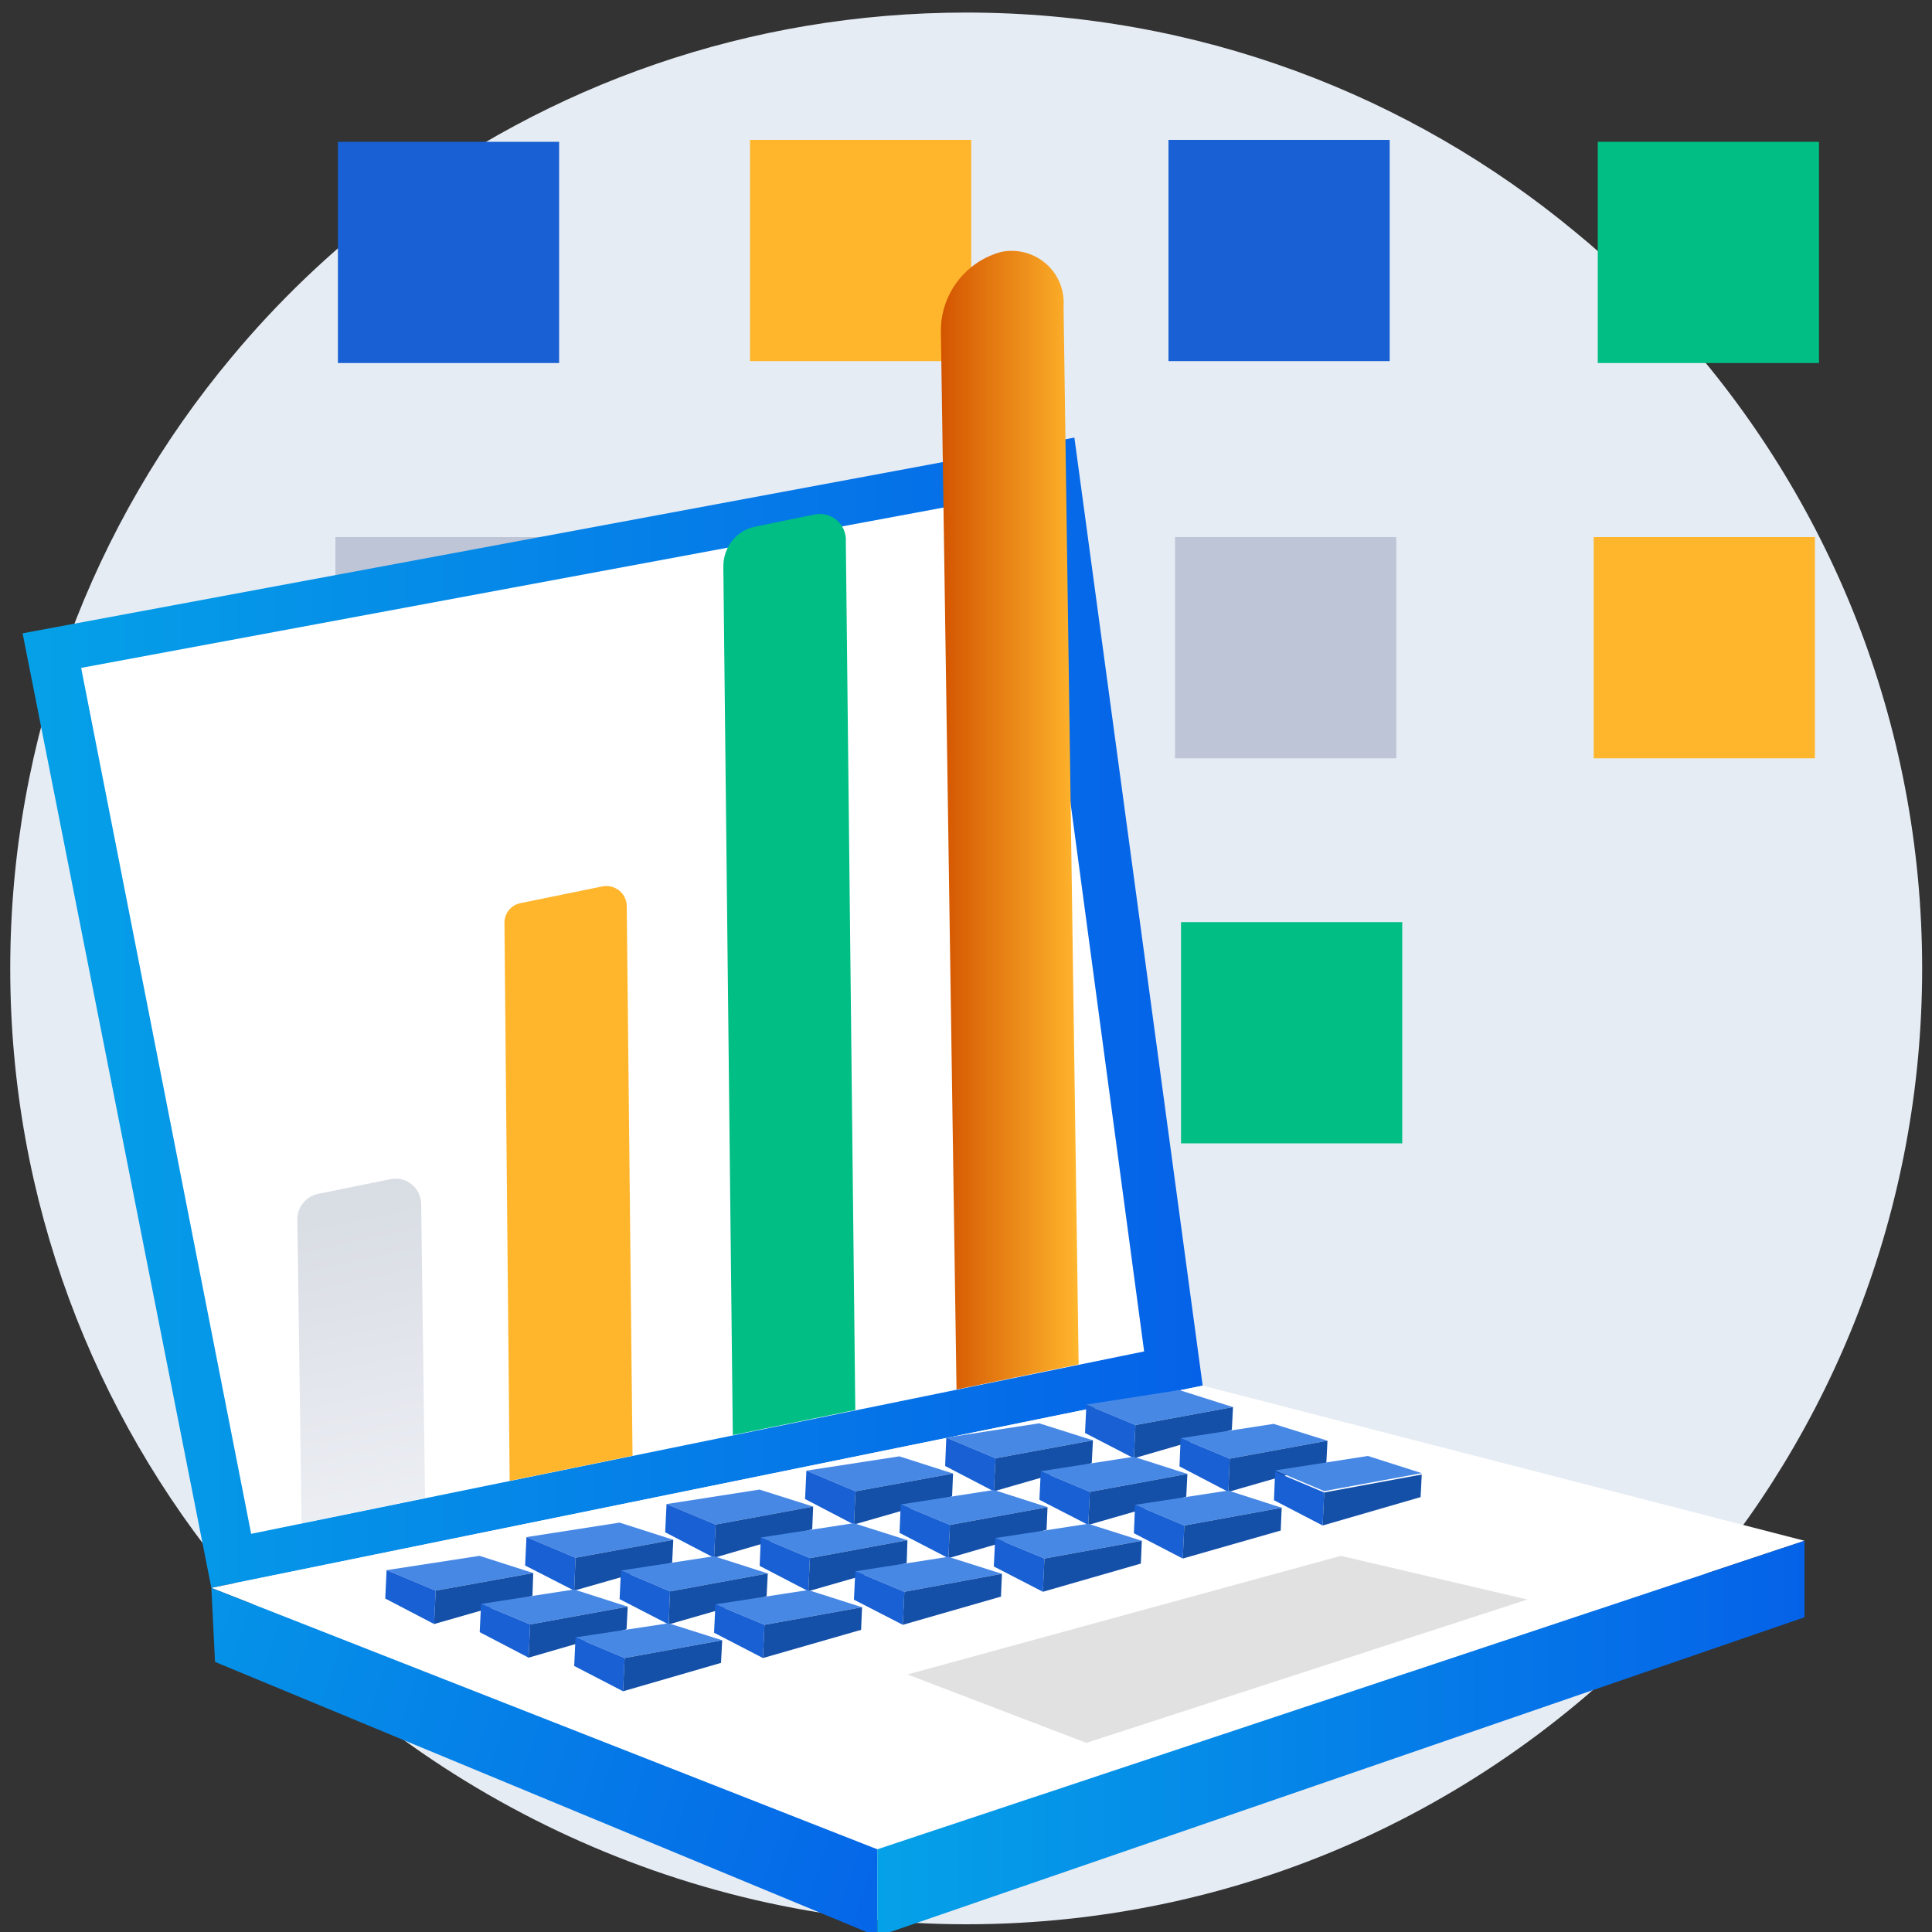<?xml version="1.0" encoding="UTF-8"?>
<svg id="Layer_1" data-name="Layer 1" xmlns="http://www.w3.org/2000/svg" xmlns:xlink="http://www.w3.org/1999/xlink" viewBox="0 0 100 100">
  <rect x="0" y="0" width="100" height="100" fill="#333333" stroke="none"/>
  <defs>
    <style>
      .cls-1 {
        fill: url(#linear-gradient);
      }

      .cls-2 {
        opacity: .12;
      }

      .cls-3 {
        fill: #00be84;
      }

      .cls-4 {
        fill: #e6ecf4;
      }

      .cls-5 {
        fill: #fff;
      }

      .cls-6 {
        fill: #ffb62d;
      }

      .cls-7 {
        fill: #bdc5d6;
      }

      .cls-8 {
        fill: #1450a8;
      }

      .cls-9 {
        fill: #1860d3;
      }

      .cls-10 {
        fill: #4888e5;
      }

      .cls-11 {
        fill: #4de8ee;
      }

      .cls-12 {
        fill: url(#linear-gradient-3);
      }

      .cls-13 {
        fill: url(#linear-gradient-4);
      }

      .cls-14 {
        fill: url(#linear-gradient-2);
      }

      .cls-15 {
        fill: url(#linear-gradient-6);
      }

      .cls-16 {
        fill: url(#linear-gradient-5);
      }
    </style>
    <linearGradient id="linear-gradient" x1="-50.66" y1="6308.96" x2="158.54" y2="6439.88" gradientTransform="translate(0 6422.39) scale(1 -1)" gradientUnits="userSpaceOnUse">
      <stop offset="0" stop-color="#fd0057"/>
      <stop offset="1" stop-color="#5600ed"/>
    </linearGradient>
    <linearGradient id="linear-gradient-2" x1="1.17" y1="52.42" x2="62.25" y2="52.42" gradientUnits="userSpaceOnUse">
      <stop offset="0" stop-color="#05a1e8"/>
      <stop offset="1" stop-color="#0562e8"/>
    </linearGradient>
    <linearGradient id="linear-gradient-3" x1="-1.36" y1="81.79" x2="49.53" y2="98.01" xlink:href="#linear-gradient-2"/>
    <linearGradient id="linear-gradient-4" x1="45.41" y1="89.99" x2="93.4" y2="89.99" xlink:href="#linear-gradient-2"/>
    <linearGradient id="linear-gradient-5" x1="23.51" y1="68.87" x2="23.51" y2="51.13" gradientTransform="translate(-4.78 14.3) rotate(-11.89) scale(.97 1.02) skewX(-11.34)" gradientUnits="userSpaceOnUse">
      <stop offset="0" stop-color="#eff1f6"/>
      <stop offset="1" stop-color="#d9dde4"/>
    </linearGradient>
    <linearGradient id="linear-gradient-6" x1="48.69" y1="42.45" x2="55.83" y2="42.45" gradientUnits="userSpaceOnUse">
      <stop offset="0" stop-color="#d35400"/>
      <stop offset="1" stop-color="#ffb62d"/>
    </linearGradient>
  </defs>
  <path class="cls-4" d="M99.49,50.13c0,12.53-4.67,23.99-12.36,32.69,0,.01-.01,.01-.01,.01-9.06,10.29-22.32,16.77-37.11,16.77s-28.98-6.95-38.05-17.87c-.01,0-.01-.01-.01-.01C4.83,73.16,.53,62.13,.53,50.13S4.82,27.07,11.97,18.51c2.39-2.88,5.11-5.48,8.1-7.76C28.38,4.4,38.76,.65,50.01,.65c11.99,0,22.98,4.27,31.53,11.36,1.86,1.52,3.58,3.19,5.19,4.97,7.93,8.76,12.76,20.4,12.76,33.15h0Z"/>
  <rect class="cls-11" x="17.8" y="47.73" width="11.45" height="11.45"/>
  <rect class="cls-1" x="39.46" y="47.73" width="11.45" height="11.45"/>
  <rect class="cls-3" x="61.13" y="47.73" width="11.45" height="11.45"/>
  <rect class="cls-6" x="38.82" y="7.24" width="11.45" height="11.45"/>
  <rect class="cls-9" x="60.48" y="7.24" width="11.45" height="11.45"/>
  <rect class="cls-9" x="17.49" y="7.34" width="11.45" height="11.45"/>
  <rect class="cls-3" x="82.7" y="7.34" width="11.45" height="11.45"/>
  <rect class="cls-7" x="39.16" y="27.8" width="11.45" height="11.45"/>
  <rect class="cls-7" x="17.36" y="27.8" width="11.45" height="11.45"/>
  <rect class="cls-7" x="60.82" y="27.8" width="11.45" height="11.45"/>
  <rect class="cls-6" x="82.49" y="27.8" width="11.45" height="11.45"/>
  <polygon class="cls-14" points="1.17 32.78 55.61 22.65 62.25 71.72 10.94 82.19 1.17 32.78"/>
  <polygon class="cls-5" points="4.2 34.57 53.25 25.45 59.22 69.95 13 79.39 4.2 34.57"/>
  <polygon class="cls-5" points="10.94 82.19 45.41 95.72 93.4 79.75 62.25 71.72 10.94 82.19"/>
  <polygon class="cls-12" points="10.94 82.19 11.13 86.02 45.41 100.23 45.41 95.72 10.94 82.19"/>
  <polygon class="cls-13" points="45.41 95.72 93.4 79.75 93.4 83.71 45.41 100.23 45.41 95.72"/>
  <polygon class="cls-10" points="20.01 81.27 22.55 82.33 27.6 81.42 24.82 80.53 20.01 81.27"/>
  <polygon class="cls-9" points="20.01 81.27 19.94 82.74 22.47 84.06 22.55 82.33 20.01 81.27"/>
  <polygon class="cls-8" points="22.55 82.33 27.6 81.42 27.56 82.6 22.47 84.06 22.55 82.33"/>
  <polygon class="cls-10" points="27.25 79.56 29.79 80.63 34.85 79.7 32.07 78.81 27.25 79.56"/>
  <polygon class="cls-9" points="27.25 79.56 27.18 81.03 29.72 82.33 29.79 80.63 27.25 79.56"/>
  <polygon class="cls-8" points="29.79 80.63 34.85 79.7 34.79 80.88 29.72 82.33 29.79 80.63"/>
  <polygon class="cls-10" points="34.5 77.85 37.04 78.91 42.09 77.98 39.31 77.1 34.5 77.85"/>
  <polygon class="cls-9" points="34.5 77.85 34.43 79.31 36.96 80.63 37.04 78.91 34.5 77.85"/>
  <polygon class="cls-8" points="37.04 78.91 42.09 77.98 42.04 79.15 36.96 80.63 37.04 78.91"/>
  <polygon class="cls-10" points="41.74 76.12 44.28 77.19 49.33 76.27 46.55 75.38 41.74 76.12"/>
  <polygon class="cls-9" points="41.74 76.12 41.67 77.59 44.2 78.91 44.28 77.19 41.74 76.12"/>
  <polygon class="cls-8" points="44.28 77.19 49.33 76.27 49.28 77.45 44.2 78.91 44.28 77.19"/>
  <polygon class="cls-10" points="48.98 74.41 51.53 75.48 56.57 74.55 53.79 73.67 48.98 74.41"/>
  <polygon class="cls-9" points="48.98 74.41 48.92 75.88 51.44 77.19 51.53 75.48 48.98 74.41"/>
  <polygon class="cls-8" points="51.53 75.48 56.57 74.55 56.51 75.73 51.44 77.19 51.53 75.48"/>
  <polygon class="cls-10" points="56.23 72.7 58.77 73.76 63.82 72.83 61.04 71.95 56.23 72.7"/>
  <polygon class="cls-9" points="56.23 72.7 56.16 74.17 58.69 75.48 58.77 73.76 56.23 72.7"/>
  <polygon class="cls-8" points="58.77 73.76 63.82 72.83 63.76 74.01 58.69 75.48 58.77 73.76"/>
  <polygon class="cls-10" points="24.9 83.02 27.44 84.08 32.49 83.16 29.71 82.27 24.9 83.02"/>
  <polygon class="cls-9" points="24.9 83.02 24.83 84.48 27.36 85.8 27.44 84.08 24.9 83.02"/>
  <polygon class="cls-8" points="27.44 84.08 32.49 83.16 32.43 84.33 27.36 85.8 27.44 84.08"/>
  <polygon class="cls-10" points="32.14 81.29 34.68 82.37 39.74 81.44 36.96 80.55 32.14 81.29"/>
  <polygon class="cls-9" points="32.14 81.29 32.07 82.77 34.61 84.08 34.68 82.37 32.14 81.29"/>
  <polygon class="cls-8" points="34.68 82.37 39.74 81.44 39.68 82.62 34.61 84.08 34.68 82.37"/>
  <polygon class="cls-10" points="39.38 79.58 41.92 80.65 46.97 79.72 44.19 78.84 39.38 79.58"/>
  <polygon class="cls-9" points="39.38 79.58 39.32 81.05 41.84 82.36 41.92 80.65 39.38 79.58"/>
  <polygon class="cls-8" points="41.92 80.65 46.97 79.72 46.93 80.9 41.84 82.36 41.92 80.65"/>
  <polygon class="cls-10" points="46.62 77.87 49.17 78.93 54.22 78.01 51.44 77.12 46.62 77.87"/>
  <polygon class="cls-9" points="46.62 77.87 46.56 79.34 49.09 80.65 49.17 78.93 46.62 77.87"/>
  <polygon class="cls-8" points="49.17 78.93 54.22 78.01 54.17 79.18 49.09 80.65 49.17 78.93"/>
  <polygon class="cls-10" points="53.87 76.15 56.41 77.22 61.46 76.29 58.68 75.4 53.87 76.15"/>
  <polygon class="cls-9" points="53.87 76.15 53.8 77.63 56.33 78.93 56.41 77.22 53.87 76.15"/>
  <polygon class="cls-8" points="56.41 77.22 61.46 76.29 61.4 77.47 56.33 78.93 56.41 77.22"/>
  <polygon class="cls-10" points="61.11 74.44 63.65 75.5 68.71 74.57 65.92 73.7 61.11 74.44"/>
  <polygon class="cls-9" points="61.11 74.44 61.05 75.9 63.58 77.22 63.65 75.5 61.11 74.44"/>
  <polygon class="cls-8" points="63.65 75.5 68.71 74.57 68.65 75.76 63.58 77.22 63.65 75.5"/>
  <polygon class="cls-10" points="29.79 84.75 32.33 85.82 37.38 84.9 34.6 84.02 29.79 84.75"/>
  <polygon class="cls-9" points="29.79 84.75 29.72 86.23 32.25 87.54 32.33 85.82 29.79 84.75"/>
  <polygon class="cls-8" points="32.33 85.82 37.38 84.9 37.32 86.07 32.25 87.54 32.33 85.82"/>
  <polygon class="cls-10" points="37.03 83.04 39.57 84.1 44.62 83.19 41.83 82.3 37.03 83.04"/>
  <polygon class="cls-9" points="37.03 83.04 36.96 84.51 39.49 85.82 39.57 84.1 37.03 83.04"/>
  <polygon class="cls-8" points="39.57 84.1 44.62 83.19 44.57 84.36 39.49 85.82 39.57 84.1"/>
  <polygon class="cls-10" points="44.27 81.33 46.81 82.39 51.86 81.46 49.08 80.58 44.27 81.33"/>
  <polygon class="cls-9" points="44.27 81.33 44.2 82.8 46.73 84.1 46.81 82.39 44.27 81.33"/>
  <polygon class="cls-8" points="46.81 82.39 51.86 81.46 51.81 82.64 46.73 84.1 46.81 82.39"/>
  <polygon class="cls-10" points="51.51 79.61 54.06 80.67 59.1 79.75 56.32 78.87 51.51 79.61"/>
  <polygon class="cls-9" points="51.51 79.61 51.44 81.08 53.98 82.39 54.06 80.67 51.51 79.61"/>
  <polygon class="cls-8" points="54.06 80.67 59.1 79.75 59.05 80.93 53.98 82.39 54.06 80.67"/>
  <polygon class="cls-10" points="58.75 77.89 61.3 78.96 66.34 78.04 63.57 77.15 58.75 77.89"/>
  <polygon class="cls-9" points="58.75 77.89 58.69 79.36 61.22 80.67 61.3 78.96 58.75 77.89"/>
  <polygon class="cls-8" points="61.3 78.96 66.34 78.04 66.29 79.22 61.22 80.67 61.3 78.96"/>
  <polygon class="cls-10" points="66 76.11 68.54 77.18 73.59 76.25 70.8 75.36 66 76.11"/>
  <polygon class="cls-9" points="66 76.18 65.94 77.65 68.46 78.96 68.54 77.25 66 76.18"/>
  <polygon class="cls-8" points="68.54 77.25 73.59 76.32 73.53 77.49 68.46 78.96 68.54 77.25"/>
  <polygon class="cls-2" points="46.97 86.67 69.4 80.53 79.06 82.79 56.23 90.21 46.97 86.67"/>
  <path class="cls-16" d="M21.99,77.54l-6.38,1.3-.22-15.73c0-.63,.44-1.17,1.05-1.31l3.74-.76c.71-.16,1.41,.27,1.58,.98,.02,.09,.04,.19,.04,.28l.2,15.23Z"/>
  <path class="cls-6" d="M32.73,75.35l-6.35,1.3-.27-28.87c-.01-.49,.32-.92,.81-1.03l4.26-.87c.57-.11,1.12,.25,1.24,.82,.01,.06,.02,.13,.02,.19,0,0,.3,28.47,.3,28.47Z"/>
  <path class="cls-3" d="M44.27,72.98l-6.34,1.3-.49-44.95c-.01-.96,.63-1.82,1.55-2.05l3.17-.65c.72-.15,1.44,.31,1.59,1.03,.03,.13,.04,.25,.03,.38l.49,44.95h0Z"/>
  <path class="cls-15" d="M55.83,70.62l-6.32,1.3-.81-54.76c-.02-1.93,1.27-3.62,3.12-4.12h0c1.45-.3,2.88,.63,3.18,2.08,.05,.25,.07,.49,.05,.74l.78,54.76Z"/>
</svg>